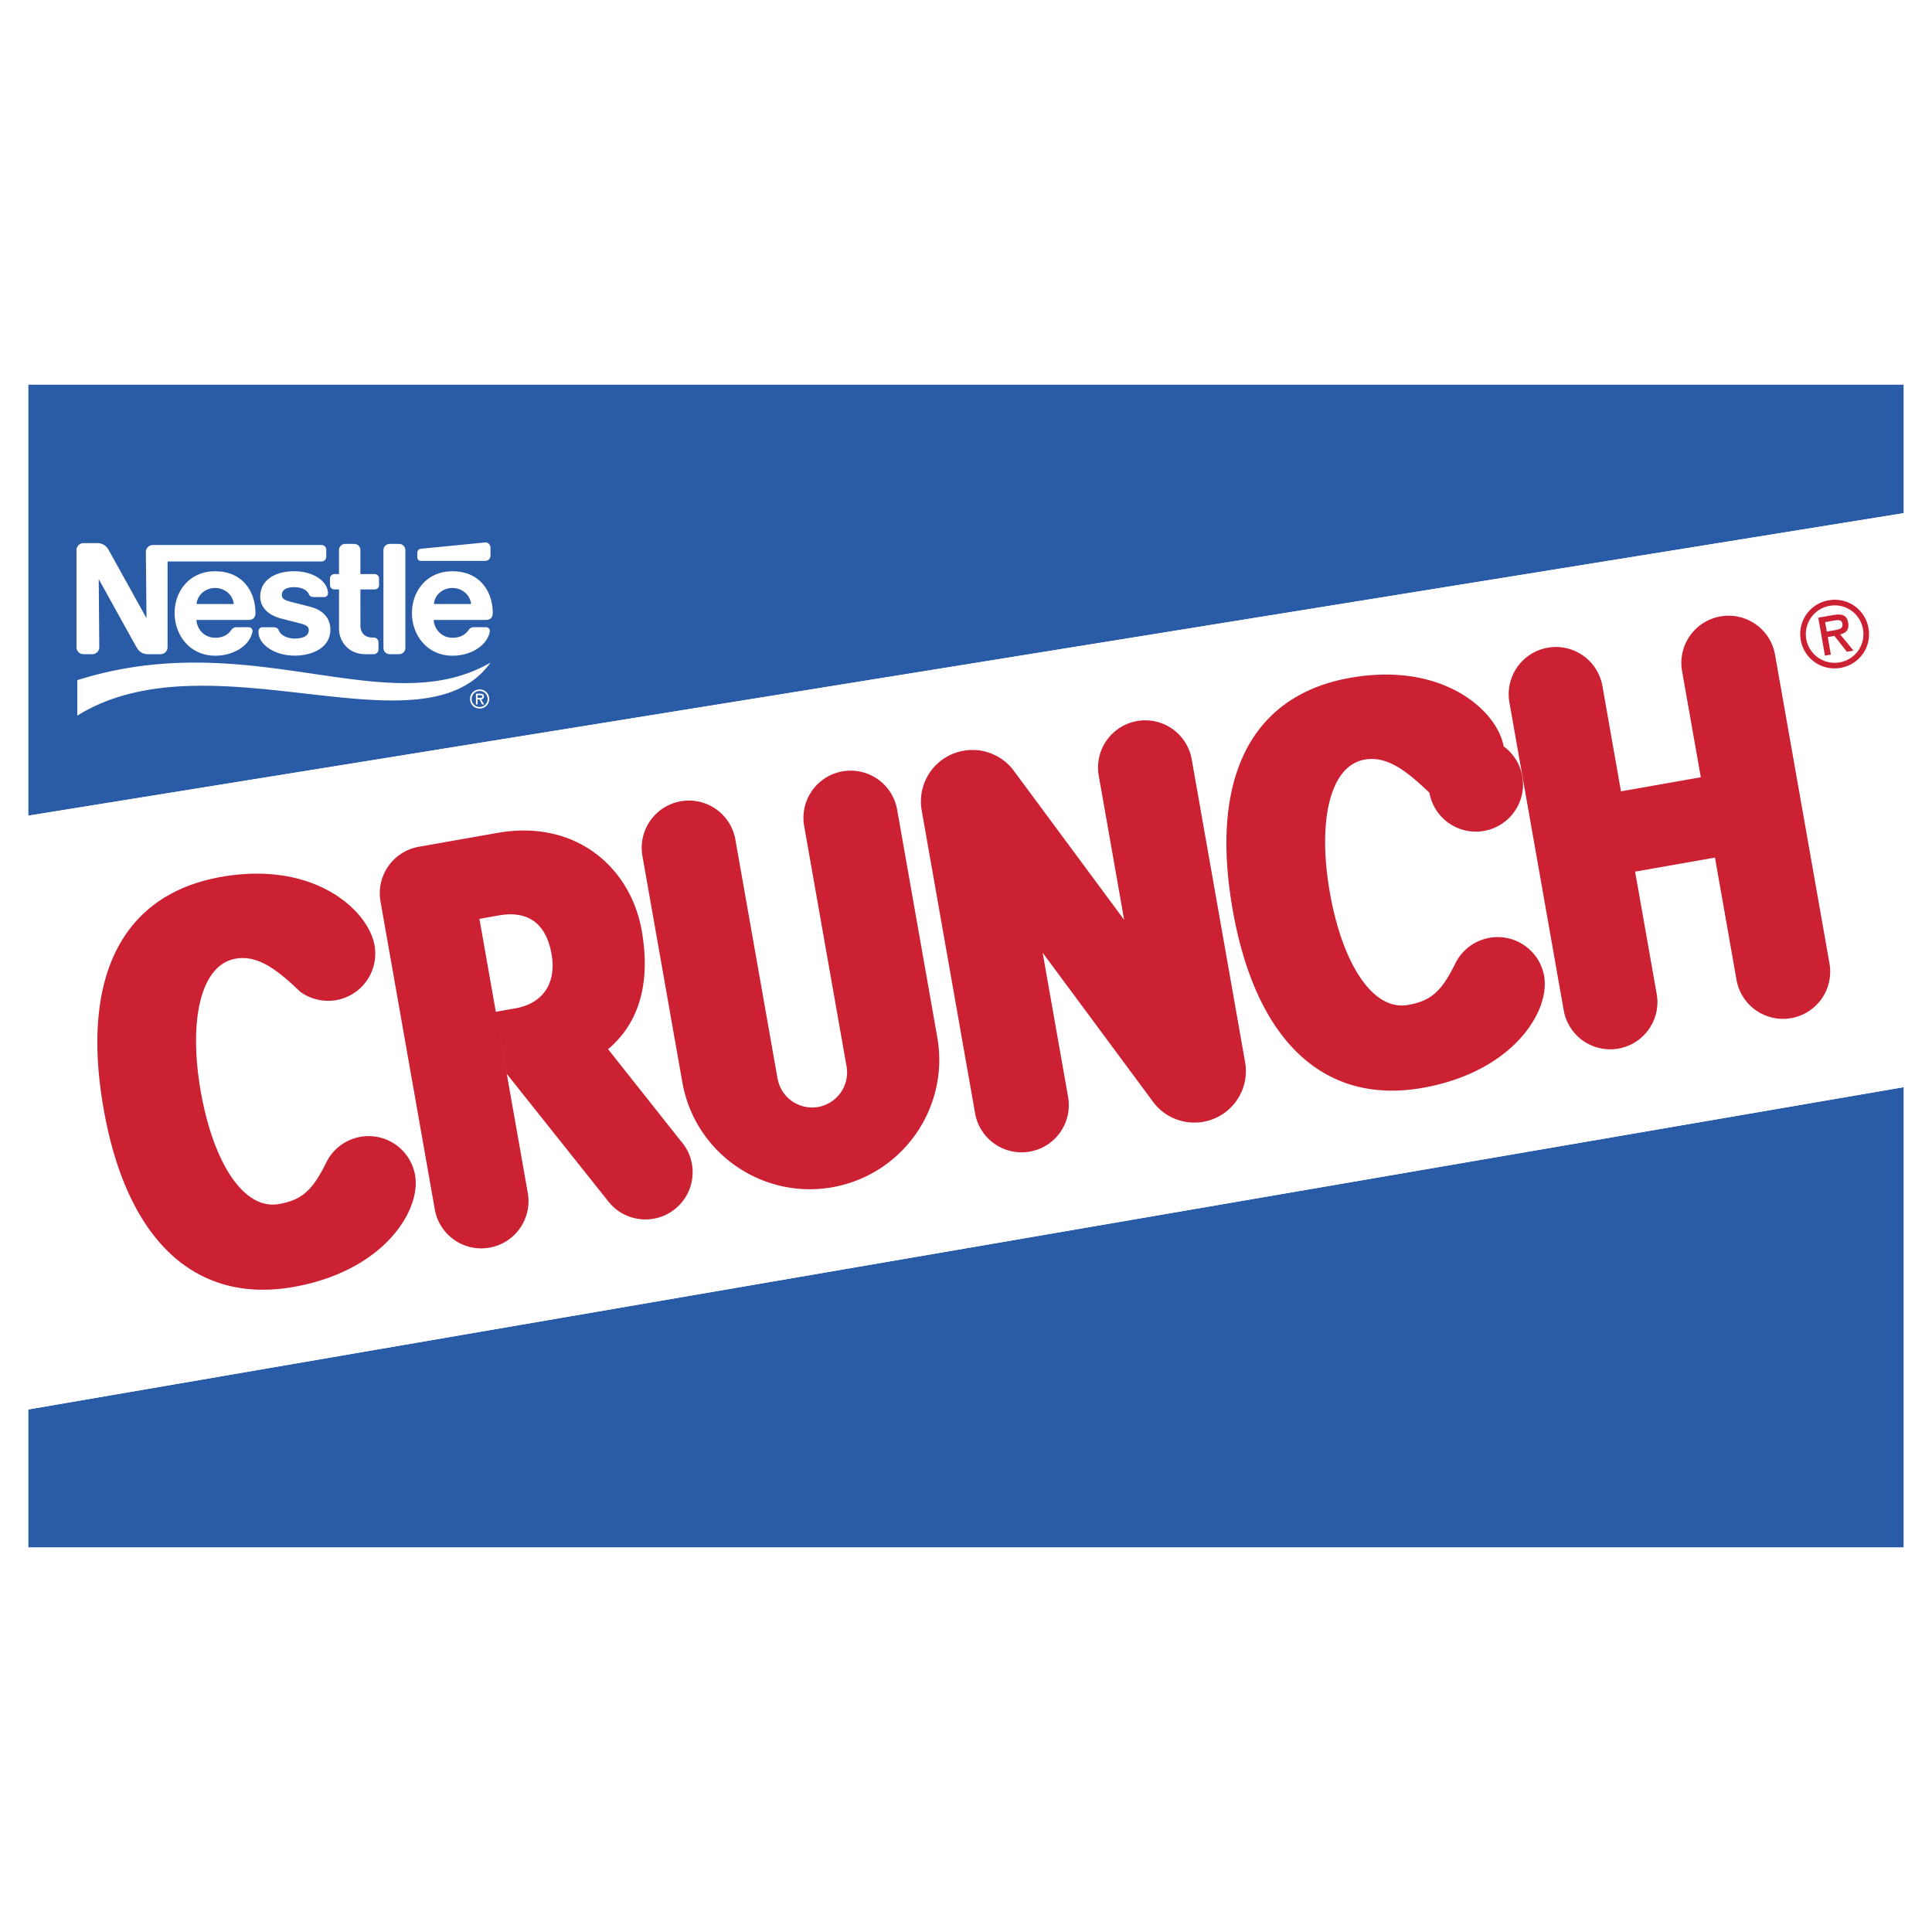<?xml version="1.0" encoding="UTF-8"?> <svg xmlns="http://www.w3.org/2000/svg" width="2500" height="2500" viewBox="0 0 192.756 192.756"><g fill-rule="evenodd" clip-rule="evenodd"><path fill="#fff" d="M0 0h192.756v192.756H0V0z"></path><path fill="#295ba7" d="M189.922 38.381H2.834v42.994l187.088-30.177V38.381zM2.834 140.621v13.754h187.088v-45.908L2.834 140.621z"></path><path fill="#fff" d="M189.922 51.198L2.834 81.375v59.246l187.088-32.154V51.198z"></path><path d="M52.658 119.023a4.713 4.713 0 0 1-3.824 5.456 4.708 4.708 0 0 1-5.455-3.822L37.963 89.94a4.71 4.71 0 0 1 3.819-5.457l7.843-1.384c7.854-1.386 13.296 3.485 14.397 9.732 1.19 6.752-1.333 10.143-3.353 11.846l7.259 9.166a4.632 4.632 0 0 1 1.106 2.293 4.71 4.71 0 0 1-3.822 5.455 4.7 4.7 0 0 1-4.492-1.691l-10.163-12.766-1.089-6.188 1.955-.343c2.677-.472 4.131-2.439 3.605-5.417-.578-3.267-2.566-4.329-5.243-3.856l-1.953.344 4.826 27.349zM77.58 107.603a3.495 3.495 0 0 0 4.046 2.838 3.5 3.5 0 0 0 2.835-4.055h-.002l-4.215-23.903a4.71 4.71 0 1 1 9.276-1.635l3.993 22.643c1.237 7.02-3.453 13.721-10.475 14.961-7.024 1.236-13.725-3.453-14.962-10.478l-3.993-22.641a4.709 4.709 0 0 1 9.274-1.635l4.218 23.905h.005zM104.027 95.055l10.951 14.79a5.132 5.132 0 0 0 5.08 2.076 5.134 5.134 0 0 0 4.166-5.95l-5.342-30.302a4.71 4.71 0 0 0-9.275 1.636l2.549 14.466-10.971-14.821a5.142 5.142 0 0 0-5.059-2.048 5.136 5.136 0 0 0-4.168 5.95l5.342 30.303a4.711 4.711 0 0 0 9.277-1.639l-2.55-14.461zM145.156 96.211a4.709 4.709 0 0 1 8.904 1.174c.619 3.511-3.123 9.564-12.131 11.151-9.756 1.723-16.621-4.593-18.941-17.75-2.352-13.341 1.971-21.44 11.73-23.161 9.295-1.64 14.682 3.327 15.299 6.837a4.706 4.706 0 1 1-7.404 4.628c-2.188-2.083-4.164-3.708-6.457-3.306-3.553.627-4.699 6.325-3.471 13.292 1.225 6.963 4.232 11.817 7.787 11.19 2.294-.402 3.339-1.352 4.684-4.055zM32.508 116.072a4.708 4.708 0 0 1 8.905 1.174v.004c.619 3.511-3.123 9.56-12.131 11.149-9.755 1.72-16.623-4.593-18.941-17.753-2.351-13.34 1.97-21.438 11.731-23.158 9.293-1.64 14.678 3.325 15.298 6.837a4.713 4.713 0 0 1-3.819 5.457 4.733 4.733 0 0 1-3.589-.829c-2.184-2.083-4.164-3.708-6.453-3.306-3.558.627-4.702 6.325-3.471 13.292 1.225 6.963 4.232 11.817 7.788 11.188 2.292-.402 3.336-1.351 4.682-4.055z" fill="#cc2132"></path><path d="M150.594 70.078a4.713 4.713 0 0 1 3.822-5.457 4.713 4.713 0 0 1 5.457 3.82l1.852 10.51 7.965-1.405-1.854-10.505a4.71 4.71 0 1 1 9.275-1.638l5.416 30.719a4.708 4.708 0 0 1-3.816 5.457 4.71 4.71 0 0 1-5.459-3.819l-2.15-12.201-7.967 1.404 2.154 12.201a4.709 4.709 0 1 1-9.277 1.634l-5.418-30.72zM183.641 66.629a3.41 3.41 0 0 1-3.979-2.772 3.403 3.403 0 0 1 2.785-3.962 3.402 3.402 0 0 1 3.971 2.772 3.396 3.396 0 0 1-2.777 3.962l-.096-.546a2.856 2.856 0 0 0 2.324-3.318 2.853 2.853 0 0 0-3.322-2.32 2.863 2.863 0 0 0-2.336 3.318 2.872 2.872 0 0 0 3.334 2.32l.096.546z" fill="#cc2132"></path><path d="M182.664 65.31l-.588.103-.668-3.787 1.488-.262c.871-.153 1.361-.013 1.498.767.143.792-.361 1.081-.801 1.157l1.328 1.623-.66.116-1.242-1.584-.666.12-.096-.548.898-.161c.426-.079.738-.178.66-.617-.066-.379-.305-.417-.816-.326l-.906.161.571 3.238z" fill="#cc2132"></path><path d="M40.444 54.896a.629.629 0 0 0-.627-.631h-.932a.627.627 0 0 0-.629.631v9.741c0 .348.278.631.629.631h.932a.63.63 0 0 0 .627-.631v-9.741zM41.634 55.154v.462c0 .194.154.345.349.345h6.422a.527.527 0 0 0 .532-.526v-.783c0-.295-.239-.562-.532-.532 0 0-6.21.61-6.41.631a.396.396 0 0 0-.361.403zM36.429 65.268c-1.596 0-2.605-1.21-2.605-2.561v-3.9h-.458a.44.44 0 0 1-.444-.439v-.654c0-.241.2-.438.444-.438h.458V54.88c0-.338.272-.614.613-.614h.908c.336 0 .612.276.612.616v2.395h1.419c.241 0 .443.196.443.438v.656a.44.44 0 0 1-.443.437h-1.419l.004 3.607c0 .708.427 1.192 1.196 1.192h.128c.264 0 .477.212.477.476v.708a.475.475 0 0 1-.477.478h-.856v-.001zM25.486 61.149c0-2.077-1.231-4.153-4.028-4.153-2.582 0-4.034 2.021-4.034 4.153 0 2.271 1.555 4.271 4.053 4.271 1.709 0 3.395-.903 3.712-2.382.043-.198-.091-.46-.371-.46h-1.219a.611.611 0 0 0-.516.266c-.348.512-.862.784-1.619.784-1.07 0-1.811-.843-1.866-1.775h5.192c.481 0 .696-.262.696-.704zm-5.874-.888c.083-.92.893-1.599 1.846-1.599.957 0 1.78.679 1.863 1.599h-3.709zM49.16 61.149c0-2.077-1.232-4.153-4.026-4.153-2.582 0-4.032 2.021-4.032 4.153 0 2.271 1.553 4.271 4.051 4.271 1.709 0 3.393-.903 3.712-2.382.044-.198-.093-.46-.371-.46h-1.223a.605.605 0 0 0-.512.266c-.351.512-.864.784-1.619.784-1.07 0-1.812-.843-1.871-1.775h5.197c.479 0 .694-.262.694-.704zm-5.872-.888c.083-.92.893-1.599 1.846-1.599.955 0 1.78.679 1.862 1.599h-3.708z" fill="#fff"></path><path d="M32.077 54.373H15.248a.694.694 0 0 0-.693.695l.06 6.61s-3.628-6.553-3.82-6.884a1.234 1.234 0 0 0-1.087-.606H8.327a.695.695 0 0 0-.695.695v9.691c0 .384.309.695.695.695h.887a.693.693 0 0 0 .691-.695l-.054-6.794s3.659 6.614 3.817 6.876c.21.351.567.612 1.085.612h1.272a.693.693 0 0 0 .693-.695v-8.555h15.358c.26 0 .475-.21.475-.473v-.701a.474.474 0 0 0-.474-.471z" fill="#fff"></path><path d="M29.353 58.584c.732 0 1.28.264 1.474.722.095.22.281.262.531.262h1.006c.167 0 .361-.143.361-.357 0-1.171-1.398-2.217-3.372-2.217-2.046 0-3.389.976-3.389 2.524 0 1.188.938 1.893 2.091 2.195.526.138 1.423.36 1.858.474.473.124.894.266.894.67 0 .637-.671.852-1.405.852-.695 0-1.386-.307-1.584-.804-.113-.287-.313-.326-.621-.326h-1.025a.39.39 0 0 0-.379.386v.13c0 1.134 1.514 2.318 3.611 2.318 1.486 0 3.557-.617 3.557-2.611 0-1.153-.771-1.953-2.029-2.271l-1.928-.493c-.46-.12-.885-.266-.885-.66.001-.594.549-.794 1.234-.794zM7.714 67.86c17.443-5.508 30.777 4.282 41.225-1.751-6.777 9.489-28.021-2.926-41.225 5.291v-3.54zM47.856 70.69a.949.949 0 0 1-.959-.953c0-.532.423-.953.957-.953s.957.421.957.953c0 .531-.42.953-.955.953v-.154a.794.794 0 0 0 .796-.798c0-.452-.359-.8-.798-.8a.798.798 0 1 0 .002 1.598v.154z" fill="#fff"></path><path d="M47.65 70.282h-.165v-1.076h.422c.246 0 .374.064.374.284 0 .225-.15.281-.276.281l.289.511h-.19l-.262-.497h-.192v-.157h.258c.12 0 .209-.012.209-.138 0-.107-.062-.128-.209-.128h-.258v.92z" fill="#fff"></path></g></svg> 